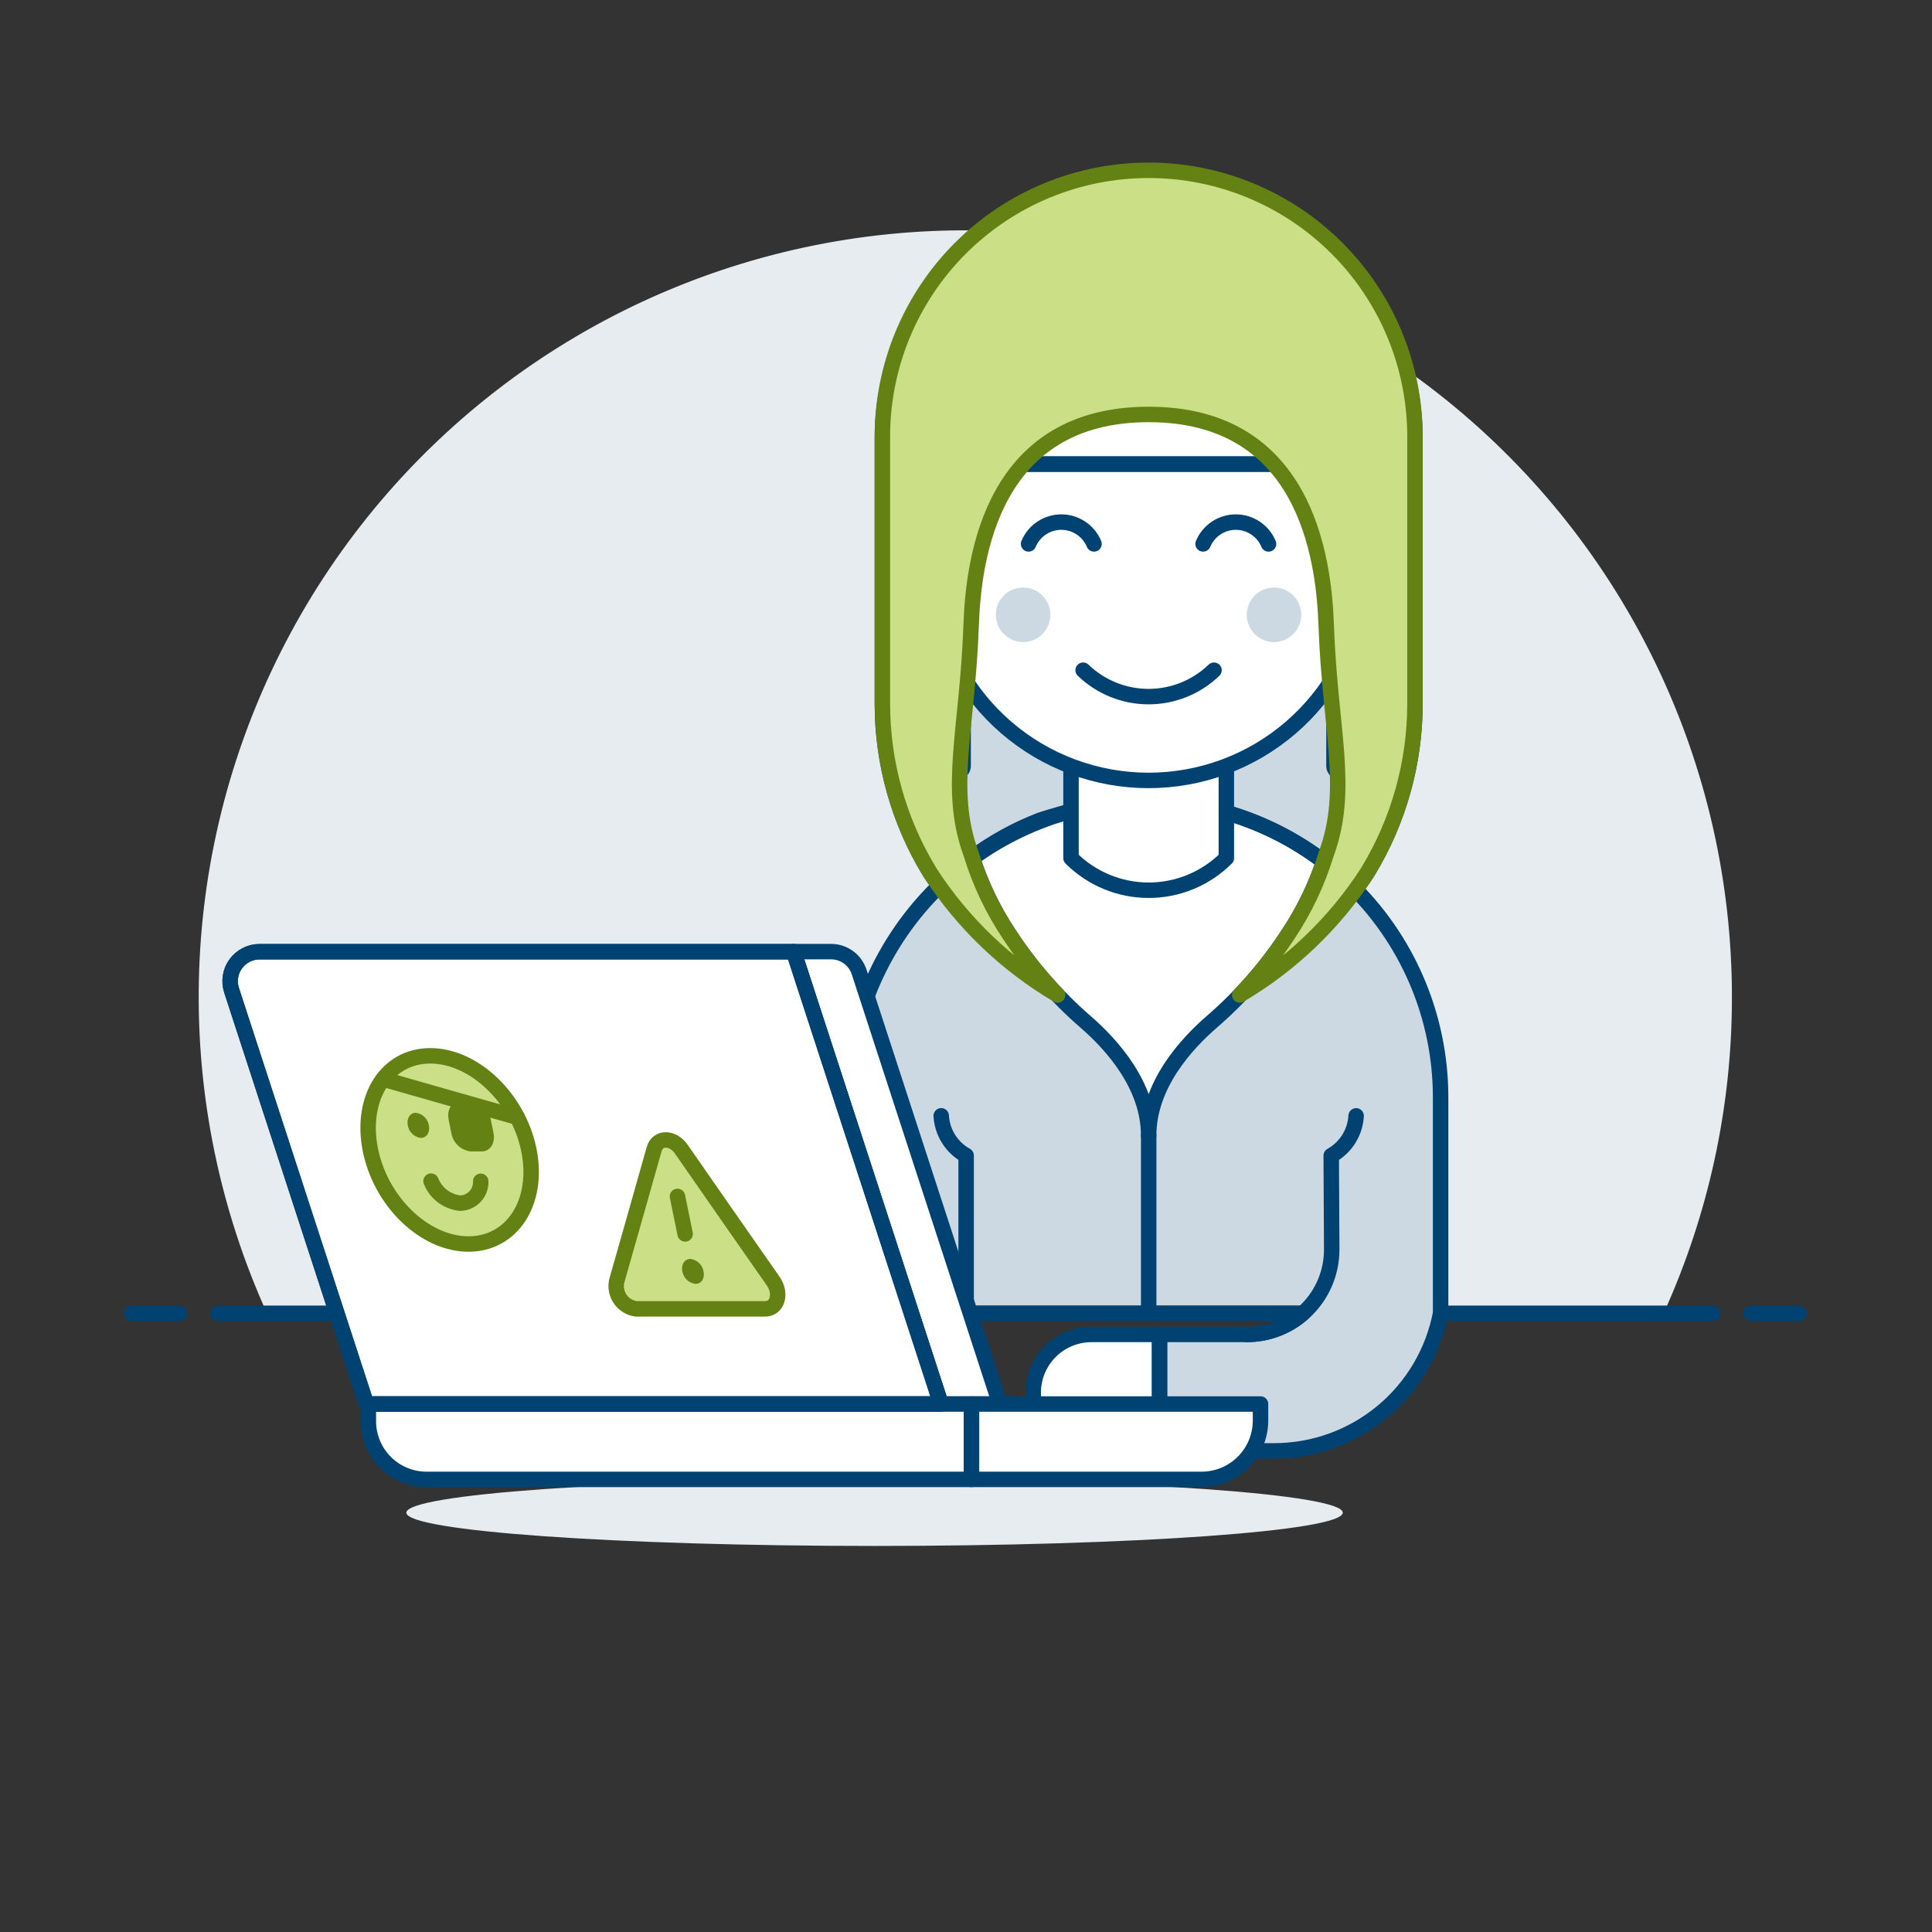 <?xml version="1.0" encoding="UTF-8"?>
<svg xmlns="http://www.w3.org/2000/svg" width="500" height="500" viewBox="0 0 500 500" fill="none">
  <rect x="0" y="0" width="500" height="500" fill="#333333" stroke="none"/>
  <g id="Hacker-5--Streamline-Ux">
    <path id="Vector" d="M448.222 258.035C448.226 228.424 441.602 199.188 428.835 172.471C416.069 145.754 397.485 122.234 374.445 103.634C351.405 85.035 324.494 71.828 295.686 64.983C266.877 58.138 236.902 57.828 207.958 64.076C179.014 70.324 151.836 82.972 128.417 101.091C104.997 119.21 85.931 142.342 72.615 168.789C59.299 195.237 52.072 224.329 51.464 253.933C50.855 283.538 56.881 312.902 69.099 339.875H430.544C442.214 314.17 448.242 286.264 448.222 258.035Z" fill="#E7ECF1"></path>
    <path id="Vector_2" d="M56.381 339.875H443.261" stroke="#004272" stroke-width="4" stroke-linecap="round" stroke-linejoin="round"></path>
    <path id="Vector_3" d="M34.06 339.875H46.461" stroke="#004272" stroke-width="4" stroke-linecap="round" stroke-linejoin="round"></path>
    <path id="Vector_4" d="M453.182 339.875H465.582" stroke="#004272" stroke-width="4" stroke-linecap="round" stroke-linejoin="round"></path>
    <path id="Vector_5" d="M240.764 225.919C241.047 226.37 241.384 226.821 241.677 227.273C261.09 253.675 276.228 270.871 297.279 270.871C318.329 270.871 340.951 243.591 352.875 227.273C353.168 226.821 353.51 226.37 353.788 225.919C353.902 225.745 354.016 225.517 354.135 225.343C362.004 212.324 366.173 197.404 366.193 182.191V112.95C366.039 94.773 358.71 77.394 345.802 64.595C332.895 51.796 315.453 44.615 297.276 44.615C279.099 44.615 261.658 51.796 248.75 64.595C235.842 77.394 228.514 94.773 228.359 112.95V182.211C228.381 197.425 232.552 212.344 240.422 225.363C240.536 225.517 240.65 225.745 240.764 225.919Z" fill="#CCD9E2" stroke="#004272" stroke-width="4" stroke-linecap="round" stroke-linejoin="round"></path>
    <path id="Vector_6" d="M300.097 375.487H329.738C339.947 375.486 349.835 371.924 357.701 365.417C365.567 358.909 370.917 349.862 372.83 339.835V284.015C372.831 273.625 370.721 263.343 366.628 253.793C362.536 244.243 356.546 235.623 349.023 228.457C341.5 221.291 332.6 215.728 322.862 212.104C313.124 208.481 302.752 206.873 292.374 207.378C272.433 208.691 253.751 217.593 240.171 232.255C226.59 246.916 219.142 266.223 219.358 286.207V339.845H337.232C333.222 343.398 328.048 345.357 322.69 345.35H300.097V375.487Z" fill="#CCD9E2"></path>
    <path id="Vector_7" d="M311.772 208.896C297.509 206.546 282.887 207.702 269.17 212.264C262.919 214.684 257.019 217.929 251.627 221.911C253.878 228.964 257.103 235.667 261.21 241.826C266.717 250.255 273.37 257.879 280.975 264.478C287.756 270.361 297.274 280.921 297.274 293.861C297.274 280.846 306.906 270.237 313.696 264.374C321.18 257.896 327.727 250.409 333.15 242.128C337.129 236.191 340.299 229.749 342.574 222.973C333.487 216.038 322.962 211.228 311.772 208.896Z" fill="white" stroke="#004272" stroke-width="4" stroke-linecap="round" stroke-linejoin="round"></path>
    <path id="Vector_8" d="M297.279 293.861V339.806" stroke="#004272" stroke-width="4" stroke-linecap="round" stroke-linejoin="round"></path>
    <path id="Vector_9" d="M250.034 339.805V299.054C248.178 298.024 246.614 296.541 245.486 294.743C244.358 292.945 243.705 290.89 243.586 288.771" stroke="#004272" stroke-width="4" stroke-linecap="round" stroke-linejoin="round"></path>
    <path id="Vector_10" d="M322.689 345.351C328.51 345.351 334.093 343.04 338.211 338.925C342.328 334.81 344.643 329.229 344.647 323.408L344.518 299.069C346.374 298.039 347.939 296.556 349.066 294.758C350.194 292.96 350.848 290.906 350.966 288.787" stroke="#004272" stroke-width="4" stroke-linecap="round" stroke-linejoin="round"></path>
    <path id="Vector_11" d="M300.097 375.487H329.738C339.947 375.486 349.835 371.924 357.701 365.417C365.567 358.909 370.917 349.862 372.83 339.835V284.015C372.831 273.625 370.721 263.343 366.628 253.793C362.536 244.243 356.546 235.623 349.023 228.457C341.5 221.291 332.6 215.728 322.862 212.104C313.124 208.481 302.752 206.873 292.374 207.378C272.433 208.691 253.751 217.593 240.171 232.255C226.59 246.916 219.142 266.223 219.358 286.207V339.845H337.232C333.222 343.398 328.048 345.357 322.69 345.35H300.097V375.487Z" stroke="#004272" stroke-width="4" stroke-linecap="round" stroke-linejoin="round"></path>
    <path id="Vector_12" d="M317.377 222.071C314.737 224.71 311.603 226.804 308.154 228.233C304.706 229.661 301.009 230.397 297.276 230.397C293.543 230.397 289.847 229.661 286.398 228.233C282.949 226.804 279.815 224.71 277.176 222.071V190.48H317.377V222.071Z" fill="white"></path>
    <path id="Vector_13" d="M317.377 190.48V222.066C314.737 224.705 311.603 226.799 308.154 228.228C304.706 229.657 301.009 230.392 297.276 230.392C293.543 230.392 289.847 229.657 286.398 228.228C282.949 226.799 279.815 224.705 277.176 222.066V190.48H317.377Z" stroke="#004272" stroke-width="4" stroke-linecap="round" stroke-linejoin="round"></path>
    <path id="Vector_14" d="M353.708 131.397V117.281C353.569 102.398 347.559 88.172 336.985 77.697C326.411 67.222 312.13 61.346 297.246 61.346C282.362 61.346 268.081 67.222 257.507 77.697C246.933 88.172 240.923 102.398 240.784 117.281V131.397C237.83 131.459 235.018 132.676 232.951 134.787C230.884 136.898 229.727 139.734 229.727 142.689C229.727 145.643 230.884 148.48 232.951 150.591C235.018 152.701 237.83 153.918 240.784 153.98C241.022 153.98 241.245 153.926 241.478 153.911C243.473 167.275 250.2 179.479 260.435 188.3C270.671 197.122 283.734 201.974 297.246 201.974C310.758 201.974 323.821 197.122 334.057 188.3C344.292 179.479 351.019 167.275 353.014 153.911C353.247 153.911 353.47 153.98 353.708 153.98C356.662 153.918 359.474 152.701 361.541 150.591C363.608 148.48 364.765 145.643 364.765 142.689C364.765 139.734 363.608 136.898 361.541 134.787C359.474 132.676 356.662 131.459 353.708 131.397Z" fill="white" stroke="#004272" stroke-width="4" stroke-linecap="round" stroke-linejoin="round"></path>
    <path id="Vector_15" d="M257.723 159.109C257.723 160.981 258.466 162.776 259.79 164.1C261.114 165.423 262.909 166.167 264.781 166.167C266.653 166.167 268.448 165.423 269.772 164.1C271.095 162.776 271.839 160.981 271.839 159.109C271.839 157.237 271.095 155.442 269.772 154.118C268.448 152.794 266.653 152.051 264.781 152.051C262.909 152.051 261.114 152.794 259.79 154.118C258.466 155.442 257.723 157.237 257.723 159.109Z" fill="#CCD9E2"></path>
    <path id="Vector_16" d="M322.654 159.109C322.654 160.036 322.837 160.954 323.192 161.81C323.546 162.666 324.066 163.444 324.722 164.1C325.377 164.755 326.155 165.275 327.011 165.63C327.868 165.984 328.785 166.167 329.712 166.167C330.639 166.167 331.557 165.984 332.413 165.63C333.27 165.275 334.048 164.755 334.703 164.1C335.359 163.444 335.878 162.666 336.233 161.81C336.588 160.954 336.77 160.036 336.77 159.109C336.77 158.182 336.588 157.264 336.233 156.408C335.878 155.552 335.359 154.773 334.703 154.118C334.048 153.463 333.27 152.943 332.413 152.588C331.557 152.233 330.639 152.051 329.712 152.051C328.785 152.051 327.868 152.233 327.011 152.588C326.155 152.943 325.377 153.463 324.722 154.118C324.066 154.773 323.546 155.552 323.192 156.408C322.837 157.264 322.654 158.182 322.654 159.109Z" fill="#CCD9E2"></path>
    <path id="Vector_17" d="M283.134 140.762C282.437 139.09 281.261 137.662 279.753 136.658C278.246 135.653 276.476 135.117 274.665 135.117C272.853 135.117 271.083 135.653 269.576 136.658C268.069 137.662 266.892 139.09 266.195 140.762" stroke="#004272" stroke-width="4" stroke-linecap="round" stroke-linejoin="round"></path>
    <path id="Vector_18" d="M328.298 140.762C327.601 139.09 326.425 137.662 324.917 136.658C323.41 135.653 321.64 135.117 319.829 135.117C318.017 135.117 316.247 135.653 314.74 136.658C313.233 137.662 312.056 139.09 311.359 140.762" stroke="#004272" stroke-width="4" stroke-linecap="round" stroke-linejoin="round"></path>
    <path id="Vector_19" d="M314.182 173.447C309.635 177.832 303.564 180.283 297.246 180.283C290.929 180.283 284.858 177.832 280.311 173.447" stroke="#004272" stroke-width="4" stroke-linecap="round" stroke-linejoin="round"></path>
    <path id="Vector_20" d="M330.303 63.693C329.038 63.629 327.83 63.142 326.876 62.309C317.273 53.547 304.587 48.95 291.6 49.527C275.139 49.504 259.288 55.759 247.278 67.016C235.438 79.651 228.859 96.324 228.881 113.64V154.808C230.304 158.647 232.419 162.192 235.121 165.269V172.624C235.128 177.612 236.126 182.548 238.058 187.146C239.99 191.744 242.817 195.912 246.375 199.408C246.613 199.641 246.915 199.799 247.243 199.861C247.571 199.924 247.91 199.888 248.217 199.759C248.525 199.63 248.787 199.413 248.972 199.135C249.157 198.857 249.256 198.532 249.257 198.198V125.747C249.257 124.25 249.851 122.815 250.91 121.756C251.968 120.697 253.404 120.103 254.901 120.103H339.593C341.089 120.105 342.522 120.701 343.58 121.759C344.637 122.817 345.231 124.251 345.233 125.747V198.203C345.233 198.536 345.332 198.862 345.517 199.14C345.702 199.418 345.965 199.635 346.272 199.764C346.58 199.893 346.918 199.929 347.246 199.866C347.574 199.804 347.876 199.646 348.114 199.413C351.67 195.916 354.494 191.746 356.424 187.147C358.353 182.548 359.349 177.612 359.354 172.624V165.269C362.079 162.167 364.211 158.591 365.643 154.719V113.645C365.666 97.751 360.125 82.35 349.979 70.116C344.113 66.255 337.318 64.037 330.303 63.693Z" fill="white"></path>
    <path id="Vector_21" d="M330.303 63.693C329.038 63.629 327.83 63.142 326.876 62.309C317.273 53.547 304.587 48.95 291.6 49.527C275.139 49.504 259.288 55.759 247.278 67.016C235.438 79.651 228.859 96.324 228.881 113.64V154.808C230.304 158.647 232.419 162.192 235.121 165.269V172.624C235.128 177.612 236.126 182.548 238.058 187.146C239.99 191.744 242.817 195.912 246.375 199.408C246.613 199.641 246.915 199.799 247.243 199.861C247.571 199.924 247.91 199.888 248.217 199.759C248.525 199.63 248.787 199.413 248.972 199.135C249.157 198.857 249.256 198.532 249.257 198.198V125.747C249.257 124.25 249.851 122.815 250.91 121.756C251.968 120.697 253.404 120.103 254.901 120.103H339.593C341.089 120.105 342.522 120.701 343.58 121.759C344.637 122.817 345.231 124.251 345.233 125.747V198.203C345.233 198.536 345.332 198.862 345.517 199.14C345.702 199.418 345.965 199.635 346.272 199.764C346.58 199.893 346.918 199.929 347.246 199.866C347.574 199.804 347.876 199.646 348.114 199.413C351.67 195.916 354.494 191.746 356.424 187.147C358.353 182.548 359.349 177.612 359.354 172.624V165.269C362.079 162.167 364.211 158.591 365.643 154.719V113.645C365.666 97.751 360.125 82.35 349.979 70.116C344.113 66.255 337.318 64.037 330.303 63.693Z" stroke="#004272" stroke-width="4" stroke-linecap="round" stroke-linejoin="round"></path>
    <path id="Vector_22" d="M257.023 89.048C251.474 96.212 247.953 104.737 246.83 113.729C246.734 114.528 246.807 115.339 247.047 116.107C247.287 116.876 247.687 117.585 248.221 118.187C248.755 118.79 249.411 119.272 250.145 119.602C250.879 119.932 251.675 120.103 252.48 120.103H342.018C342.822 120.102 343.618 119.931 344.351 119.601C345.085 119.27 345.74 118.788 346.273 118.185C346.807 117.583 347.207 116.874 347.446 116.106C347.685 115.338 347.759 114.528 347.662 113.729C346.541 104.729 343.014 96.198 337.455 89.033" stroke="#004272" stroke-width="4" stroke-linecap="round" stroke-linejoin="round"></path>
    <path id="Vector_23" d="M359.354 165.267V125.746" stroke="#004272" stroke-width="4" stroke-linecap="round" stroke-linejoin="round"></path>
    <path id="Vector_24" d="M235.141 125.746V165.267" stroke="#004272" stroke-width="4" stroke-linecap="round" stroke-linejoin="round"></path>
    <path id="Vector_25" d="M297.279 44.076C288.231 44.072 279.271 45.851 270.91 49.31C262.549 52.769 254.952 57.842 248.552 64.238C242.152 70.633 237.075 78.227 233.61 86.586C230.146 94.944 228.361 103.903 228.359 112.951V182.212C228.381 197.426 232.552 212.345 240.422 225.364C240.536 225.538 240.65 225.766 240.764 225.94C249.155 238.872 260.437 249.678 273.719 257.505C269.072 252.686 264.886 247.444 261.214 241.846C256.92 235.422 253.589 228.404 251.329 221.014C245.124 204.15 250.382 189.007 251.329 161.817C251.964 143.683 257.073 107.257 297.279 107.257C337.484 107.257 342.588 143.683 343.223 161.817C344.17 189.007 349.433 204.155 343.223 221.014C340.963 228.403 337.634 235.421 333.343 241.846C329.668 247.442 325.482 252.684 320.839 257.505C334.119 249.678 345.399 238.872 353.788 225.94C353.902 225.766 354.016 225.538 354.135 225.364C362.004 212.344 366.173 197.425 366.193 182.212V112.951C366.191 103.903 364.407 94.945 360.942 86.587C357.478 78.229 352.401 70.635 346.002 64.239C339.602 57.844 332.006 52.771 323.646 49.312C315.286 45.852 306.326 44.073 297.279 44.076Z" fill="#CBDF86"></path>
    <path id="Vector_26" d="M297.279 44.076C288.231 44.072 279.271 45.851 270.91 49.31C262.549 52.769 254.952 57.842 248.552 64.238C242.152 70.633 237.075 78.227 233.61 86.586C230.146 94.944 228.361 103.903 228.359 112.951V182.212C228.381 197.426 232.552 212.345 240.422 225.364C240.536 225.538 240.65 225.766 240.764 225.94C249.155 238.872 260.437 249.678 273.719 257.505C269.072 252.686 264.886 247.444 261.214 241.846C256.92 235.422 253.589 228.404 251.329 221.014C245.124 204.15 250.382 189.007 251.329 161.817C251.964 143.683 257.073 107.257 297.279 107.257C337.484 107.257 342.588 143.683 343.223 161.817C344.17 189.007 349.433 204.155 343.223 221.014C340.963 228.403 337.634 235.421 333.343 241.846C329.668 247.442 325.482 252.684 320.839 257.505C334.119 249.678 345.399 238.872 353.788 225.94C353.902 225.766 354.016 225.538 354.135 225.364C362.004 212.344 366.173 197.425 366.193 182.212V112.951C366.191 103.903 364.407 94.945 360.942 86.587C357.478 78.229 352.401 70.635 346.002 64.239C339.602 57.844 332.006 52.771 323.646 49.312C315.286 45.852 306.326 44.073 297.279 44.076Z" stroke="#648213" stroke-width="4" stroke-linecap="round" stroke-linejoin="round"></path>
    <path id="Vector_27" d="M300.052 345.352H282.464C278.466 345.352 274.632 346.94 271.806 349.766C268.979 352.593 267.391 356.427 267.391 360.425C267.395 364.421 268.984 368.251 271.81 371.076C274.637 373.9 278.468 375.487 282.464 375.489H300.052V345.352Z" fill="white" stroke="#004272" stroke-width="4" stroke-linecap="round" stroke-linejoin="round"></path>
    <path id="Vector_28" d="M105.168 391.479C105.168 396.235 159.415 400.089 226.336 400.089C293.256 400.089 347.504 396.235 347.504 391.479C347.504 386.722 293.256 382.863 226.336 382.863C159.415 382.863 105.168 386.722 105.168 391.479Z" fill="#E7ECF1"></path>
    <path id="Vector_29" d="M243.522 363.355H258.769L222.348 251.567C221.853 250.031 220.884 248.692 219.58 247.742C218.276 246.792 216.705 246.28 215.091 246.279H205.395L243.522 363.355Z" fill="white" stroke="#004272" stroke-width="4" stroke-linejoin="round"></path>
    <path id="Vector_30" d="M94.832 363.357H243.522L205.395 246.301H67.18C65.978 246.301 64.793 246.585 63.721 247.13C62.65 247.674 61.723 248.465 61.016 249.437C60.308 250.408 59.84 251.533 59.65 252.72C59.461 253.907 59.554 255.122 59.923 256.265L94.832 363.357Z" fill="white"></path>
    <path id="Vector_31" d="M94.832 363.357H243.522L205.395 246.301H67.18C65.978 246.301 64.793 246.585 63.721 247.13C62.65 247.674 61.723 248.465 61.016 249.437C60.308 250.408 59.84 251.533 59.65 252.72C59.461 253.907 59.554 255.122 59.923 256.265L94.832 363.357Z" stroke="#004272" stroke-width="4" stroke-linejoin="round"></path>
    <path id="Vector_32" d="M95.327 363.355H251.424V382.868H110.356C108.365 382.864 106.394 382.465 104.558 381.694C102.722 380.923 101.058 379.796 99.66 378.377C98.262 376.959 97.16 375.278 96.416 373.431C95.672 371.583 95.302 369.607 95.327 367.616V363.355Z" fill="white" stroke="#004272" stroke-width="4" stroke-linejoin="round"></path>
    <path id="Vector_33" d="M251.424 363.355H326.221V367.616C326.221 369.619 325.826 371.602 325.06 373.453C324.293 375.303 323.17 376.985 321.753 378.401C320.337 379.817 318.656 380.941 316.805 381.707C314.955 382.474 312.972 382.868 310.969 382.868H251.424V363.355Z" fill="white" stroke="#004272" stroke-width="4" stroke-linejoin="round"></path>
    <path id="Vector_34" d="M94.832 363.357H243.522L205.395 246.301H67.18C65.978 246.301 64.793 246.585 63.721 247.13C62.65 247.674 61.723 248.465 61.016 249.437C60.308 250.408 59.84 251.533 59.65 252.72C59.461 253.907 59.554 255.122 59.923 256.265L94.832 363.357Z" stroke="#004272" stroke-width="4" stroke-linejoin="round"></path>
    <path id="Vector_35" d="M169.291 297.402C170.193 294.208 174.097 294.228 176.319 297.402C181.066 304.247 183.442 307.654 188.193 314.484C192.945 321.314 195.331 324.727 200.097 331.542C202.334 334.736 201.213 338.729 198.069 338.729H181.339H164.608C163.791 338.617 163.006 338.337 162.303 337.905C161.6 337.474 160.995 336.902 160.524 336.224C160.054 335.547 159.73 334.779 159.573 333.969C159.415 333.16 159.427 332.326 159.609 331.522C161.558 324.692 162.525 321.274 164.465 314.449C166.404 307.624 167.366 304.222 169.291 297.402Z" fill="#CBDF86" stroke="#648213" stroke-width="4" stroke-linejoin="round"></path>
    <path id="Vector_36" d="M175.328 309.635C176.132 313.518 176.528 315.458 177.312 319.341" stroke="#648213" stroke-width="4" stroke-linecap="round" stroke-linejoin="round"></path>
    <path id="Vector_37" d="M182.078 329.047C182.445 330.833 181.522 332.276 180 332.276C179.158 332.18 178.37 331.812 177.756 331.229C177.141 330.645 176.733 329.878 176.592 329.043C176.225 327.252 177.148 325.809 178.67 325.809C179.513 325.906 180.3 326.275 180.915 326.859C181.529 327.443 181.937 328.211 182.078 329.047Z" fill="#648213"></path>
    <path id="Vector_38" d="M136.877 297.646C139.595 311.077 132.587 321.95 121.233 321.95C109.88 321.95 98.511 310.993 95.838 297.517C93.165 284.04 100.143 273.183 111.447 273.242C122.751 273.302 134.159 284.224 136.877 297.646Z" fill="#CBDF86" stroke="#648213" stroke-width="4" stroke-linejoin="round"></path>
    <path id="Vector_39" d="M108.922 292.017C108.671 291.898 108.453 291.721 108.286 291.5C108.118 291.279 108.006 291.021 107.96 290.747C107.93 290.698 107.93 290.678 107.96 290.678C108.294 290.944 108.515 291.327 108.58 291.749L108.922 292.017Z" fill="#004272"></path>
    <path id="Vector_40" d="M107.614 287.994C106.126 287.994 105.178 289.442 105.531 291.233C105.665 292.07 106.067 292.841 106.677 293.429C107.287 294.018 108.072 294.392 108.913 294.497C110.401 294.497 111.349 293.048 110.992 291.258C110.859 290.421 110.458 289.65 109.848 289.061C109.239 288.472 108.455 288.098 107.614 287.994Z" fill="#648213"></path>
    <path id="Vector_41" d="M111.551 305.672C112.169 307.225 113.202 308.578 114.537 309.585C115.871 310.592 117.457 311.213 119.12 311.381C119.841 311.36 120.55 311.196 121.207 310.899C121.865 310.602 122.456 310.177 122.949 309.65C123.441 309.123 123.824 308.503 124.075 307.827C124.326 307.151 124.441 306.432 124.412 305.712" stroke="#648213" stroke-width="4" stroke-linecap="round" stroke-linejoin="round"></path>
    <path id="Vector_42" d="M99.147 279.264C113.034 283.232 119.949 285.216 133.866 289.149" stroke="#648213" stroke-width="4" stroke-linecap="round" stroke-linejoin="round"></path>
    <path id="Vector_43" d="M121.808 295.106C120.856 295.106 119.512 293.861 119.195 292.264L118.525 288.911C118.443 288.637 118.42 288.349 118.456 288.065C118.493 287.781 118.589 287.509 118.738 287.264L120.593 287.086H121.992C122.934 287.086 124.269 288.331 124.591 289.928L125.271 293.286C125.351 293.559 125.375 293.846 125.339 294.129C125.303 294.411 125.209 294.683 125.062 294.928L124.636 295.116L121.808 295.106Z" fill="#648213"></path>
    <path id="Vector_44" d="M121.203 289.96H121.699C121.949 290.194 122.122 290.498 122.195 290.833L122.637 293.02H122.141C121.89 292.791 121.716 292.489 121.645 292.157L121.213 289.96M119.18 285C116.952 285 115.583 287.143 116.114 289.796C116.377 291.14 116.511 291.815 116.784 293.159C116.984 294.401 117.582 295.543 118.488 296.415C119.395 297.286 120.56 297.839 121.808 297.99H124.636C126.868 297.99 128.251 295.843 127.711 293.189C127.438 291.845 127.304 291.17 127.031 289.836C126.834 288.594 126.238 287.45 125.332 286.577C124.426 285.704 123.26 285.151 122.012 285H119.189H119.18Z" fill="#648213"></path>
  </g>
</svg>
